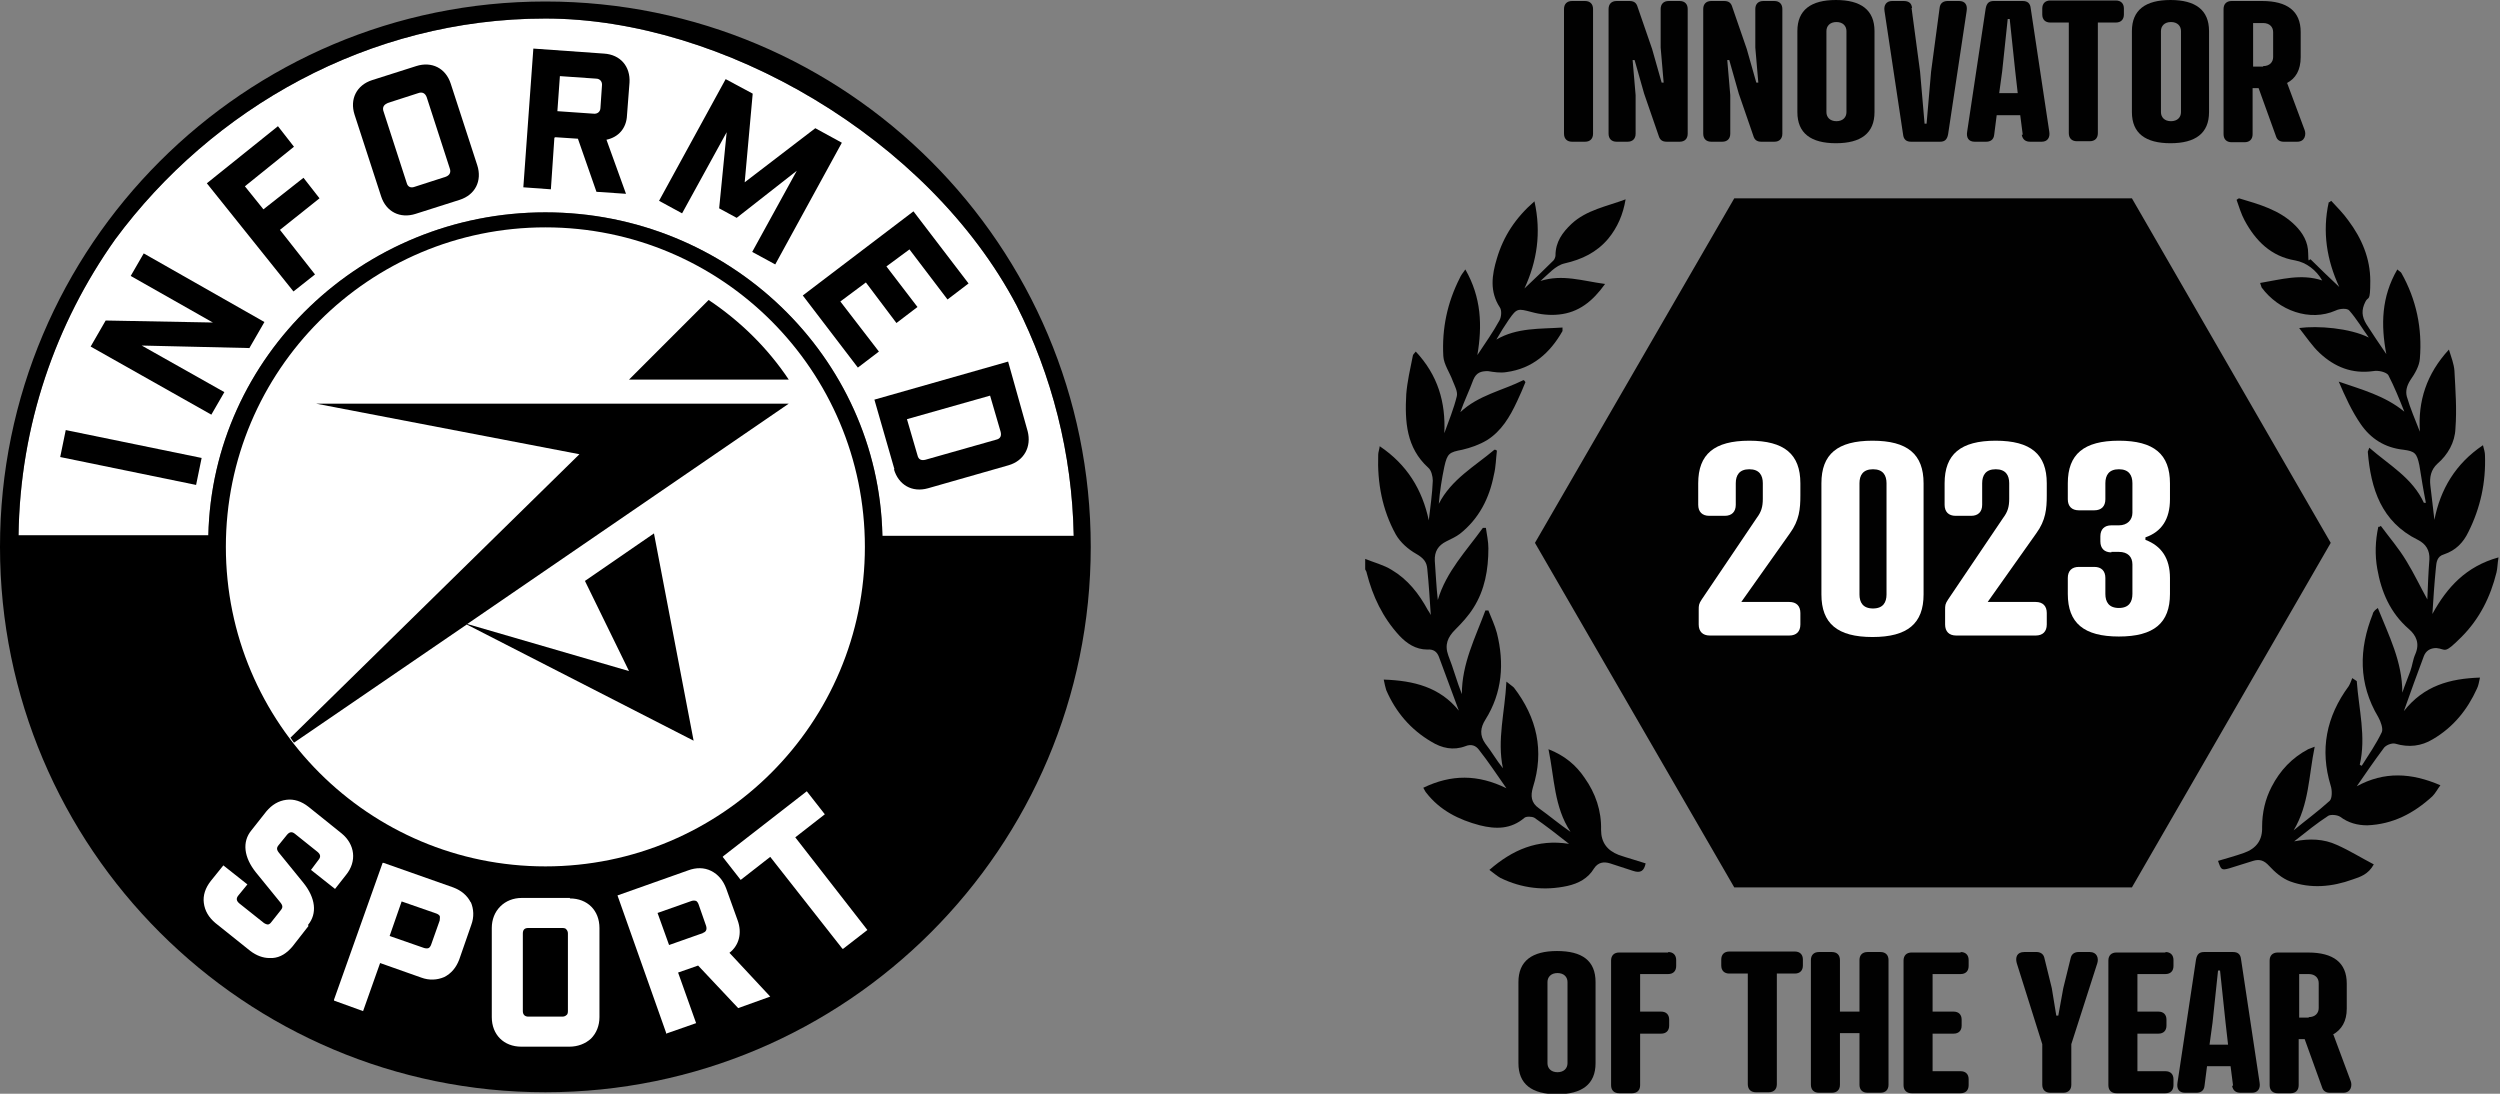 <?xml version="1.0" encoding="UTF-8"?>
<svg id="Ebene_1" xmlns="http://www.w3.org/2000/svg" version="1.1" viewBox="0 0 499.2 218.4">
  <rect x="0" y="0" width="499.2" height="218.4" fill="#808080" stroke="none"/>
  <!-- Generator: Adobe Illustrator 29.0.1, SVG Export Plug-In . SVG Version: 2.1.0 Build 192)  -->
  <defs>
    <style>
      .st0 {
        fill: #010101;
      }

      .st1 {
        isolation: isolate;
      }

      .st2 {
        fill: #fff;
      }
    </style>
  </defs>
  <g>
    <polygon class="st0" points="425.7 39.6 346.3 39.6 306.5 108.4 346.3 177.2 425.7 177.2 465.4 108.4 425.7 39.6"/>
    <g>
      <path class="st0" d="M318.1,26.7c0,1-.6,1.6-1.6,1.6h-2.6c-1,0-1.6-.6-1.6-1.6V1.8c0-1,.6-1.6,1.6-1.6h2.6c1,0,1.6.6,1.6,1.6v24.9Z"/>
      <path class="st0" d="M331.6,1.8c0-1,.6-1.6,1.6-1.6h2.2c1,0,1.6.6,1.6,1.6v24.9c0,1-.6,1.6-1.6,1.6h-2.6c-1,0-1.4-.5-1.6-1.2l-2.9-8.4-1.9-6.7h-.4l.6,7v7.7c0,1-.6,1.6-1.6,1.6h-2.2c-1,0-1.6-.6-1.6-1.6V1.8c0-1,.6-1.6,1.6-1.6h2.6c1,0,1.4.5,1.6,1.2l2.9,8.4,1.9,6.7h.4l-.6-7V1.8Z"/>
      <path class="st0" d="M350.5,1.8c0-1,.6-1.6,1.6-1.6h2.2c1,0,1.6.6,1.6,1.6v24.9c0,1-.6,1.6-1.6,1.6h-2.6c-1,0-1.4-.5-1.6-1.2l-2.9-8.4-1.9-6.7h-.4l.6,7v7.7c0,1-.6,1.6-1.6,1.6h-2.2c-1,0-1.6-.6-1.6-1.6V1.8c0-1,.6-1.6,1.6-1.6h2.6c1,0,1.4.5,1.6,1.2l2.9,8.4,1.9,6.7h.4l-.6-7V1.8Z"/>
      <path class="st0" d="M374.3,6.2v16.2c0,4.2-2.7,6.2-7.7,6.2s-7.7-2-7.7-6.2V6.2C358.9,2,361.6,0,366.6,0s7.7,2,7.7,6.2ZM364.7,6.2v16.2c0,1,.7,1.8,2,1.8s2-.8,2-1.8V6.2c0-1-.7-1.8-2-1.8s-2,.8-2,1.8Z"/>
      <path class="st0" d="M381.7,1.6l1.7,12.7.9,10.4h.4l.9-10.4,1.7-12.7c.1-1.1.9-1.4,1.6-1.4h2.3c1.2,0,1.7.8,1.5,2l-3.7,24.6c-.2,1.1-.7,1.5-1.6,1.5h-5.8c-.9,0-1.5-.4-1.6-1.5l-3.7-24.6c-.2-1.2.4-2,1.5-2h2.3c.9,0,1.6.3,1.7,1.4h0Z"/>
      <path class="st0" d="M403.9,26.9l-.5-3.9h-4.7l-.5,3.9c-.1,1.1-.9,1.4-1.6,1.4h-2.3c-1.2,0-1.7-.8-1.5-2l3.7-24.6c.2-1.1.7-1.5,1.6-1.5h5.8c.9,0,1.5.4,1.6,1.5l3.7,24.6c.2,1.2-.4,2-1.5,2h-2.3c-.8,0-1.5-.3-1.7-1.4h.2,0ZM399.3,18.6h3.6l-.5-4.4-1.1-10.4h-.4l-1.1,10.4-.6,4.4h.1Z"/>
      <path class="st0" d="M418.9,4.5v22.1c0,1-.6,1.6-1.6,1.6h-2.6c-1,0-1.6-.6-1.6-1.6V4.5h-3.7c-1,0-1.6-.6-1.6-1.6v-1.2c0-1,.6-1.6,1.6-1.6h13.1c1,0,1.6.6,1.6,1.6v1.2c0,1-.6,1.6-1.6,1.6h-3.7.1Z"/>
      <path class="st0" d="M441.1,6.2v16.2c0,4.2-2.7,6.2-7.7,6.2s-7.7-2-7.7-6.2V6.2C425.7,2,428.4,0,433.4,0s7.7,2,7.7,6.2ZM431.5,6.2v16.2c0,1,.7,1.8,2,1.8s2-.8,2-1.8V6.2c0-1-.7-1.8-2-1.8s-2,.8-2,1.8Z"/>
      <path class="st0" d="M456.7,16.6l3.5,9.4c.3.8.1,2.3-1.5,2.3h-2.7c-.8,0-1.3-.4-1.5-1l-3.5-9.7h-1.2v9.2c0,1-.6,1.6-1.6,1.6h-2.6c-1,0-1.6-.6-1.6-1.6V1.8c0-1,.6-1.6,1.6-1.6h6.1c5,0,7.7,2,7.7,6.2v5c0,2.6-1,4.3-2.8,5.2,0,0,.1,0,.1,0ZM451.9,13.2c1.3,0,2-.8,2-1.8v-5c0-1-.7-1.8-2-1.8h-2v8.7h2Z"/>
    </g>
    <g>
      <path class="st0" d="M318.6,196.1v16.2c0,4.2-2.7,6.2-7.7,6.2s-7.7-2-7.7-6.2v-16.2c0-4.2,2.7-6.2,7.7-6.2s7.7,1.9,7.7,6.2ZM309,196.1v16.2c0,1,.7,1.8,2,1.8s2-.8,2-1.8v-16.2c0-1-.7-1.8-2-1.8s-2,.8-2,1.8Z"/>
      <path class="st0" d="M333.1,190.1c1,0,1.6.6,1.6,1.6v1.2c0,1-.6,1.6-1.6,1.6h-5.6v7.5h4.2c1,0,1.6.6,1.6,1.6v1.2c0,1-.6,1.6-1.6,1.6h-4.2v10.3c0,1-.6,1.6-1.6,1.6h-2.6c-1,0-1.6-.6-1.6-1.6v-24.9c0-1,.6-1.6,1.6-1.6h9.8Z"/>
      <path class="st0" d="M354.8,194.4v22.1c0,1-.6,1.6-1.6,1.6h-2.6c-1,0-1.6-.6-1.6-1.6v-22.1h-3.7c-1,0-1.6-.6-1.6-1.6v-1.2c0-1,.6-1.6,1.6-1.6h13.1c1,0,1.6.6,1.6,1.6v1.2c0,1-.6,1.6-1.6,1.6h-3.7.1Z"/>
      <path class="st0" d="M367.4,202h3.9v-10.3c0-1,.6-1.6,1.6-1.6h2.6c1,0,1.6.6,1.6,1.6v24.9c0,1-.6,1.6-1.6,1.6h-2.6c-1,0-1.6-.6-1.6-1.6v-10.3h-3.9v10.3c0,1-.6,1.6-1.6,1.6h-2.6c-1,0-1.6-.6-1.6-1.6v-24.9c0-1,.6-1.6,1.6-1.6h2.6c1,0,1.6.6,1.6,1.6v10.3Z"/>
      <path class="st0" d="M391.5,190.1c1,0,1.6.6,1.6,1.6v1.2c0,1-.6,1.6-1.6,1.6h-5.6v7.5h4.2c1,0,1.6.6,1.6,1.6v1.2c0,1-.6,1.6-1.6,1.6h-4.2v7.5h5.6c1,0,1.6.6,1.6,1.6v1.2c0,1-.6,1.6-1.6,1.6h-9.8c-1,0-1.6-.6-1.6-1.6v-24.9c0-1,.6-1.6,1.6-1.6h9.8Z"/>
      <path class="st0" d="M406.7,190.1c.6,0,1.3.3,1.5,1.1l1.5,6.1.9,5.5h.4l1-5.5,1.5-6.1c.2-.8.9-1.1,1.5-1.1h2.3c1.4,0,1.8,1.2,1.5,2.2l-5.2,16.2v8.1c0,1-.6,1.6-1.6,1.6h-2.6c-1,0-1.6-.6-1.6-1.6v-8.1l-5.1-16.2c-.3-1.1,0-2.2,1.5-2.2h2.5Z"/>
      <path class="st0" d="M432.4,190.1c1,0,1.6.6,1.6,1.6v1.2c0,1-.6,1.6-1.6,1.6h-5.6v7.5h4.2c1,0,1.6.6,1.6,1.6v1.2c0,1-.6,1.6-1.6,1.6h-4.2v7.5h5.6c1,0,1.6.6,1.6,1.6v1.2c0,1-.6,1.6-1.6,1.6h-9.8c-1,0-1.6-.6-1.6-1.6v-24.9c0-1,.6-1.6,1.6-1.6h9.8Z"/>
      <path class="st0" d="M445.9,216.8l-.5-3.9h-4.7l-.5,3.9c-.1,1.1-.9,1.4-1.6,1.4h-2.3c-1.2,0-1.7-.8-1.5-2l3.7-24.6c.2-1.1.7-1.5,1.6-1.5h5.8c.9,0,1.5.4,1.6,1.5l3.7,24.6c.2,1.2-.4,2-1.5,2h-2.3c-.8,0-1.5-.3-1.7-1.4h.2,0ZM441.3,208.6h3.6l-.5-4.4-1.1-10.4h-.4l-1.1,10.4-.6,4.4h.1Z"/>
      <path class="st0" d="M465.9,206.5l3.5,9.4c.3.8.1,2.3-1.5,2.3h-2.7c-.8,0-1.3-.4-1.5-1l-3.5-9.7h-1.2v9.2c0,1-.6,1.6-1.6,1.6h-2.6c-1,0-1.6-.6-1.6-1.6v-24.9c0-1,.6-1.6,1.6-1.6h6.1c5,0,7.7,2,7.7,6.2v5c0,2.5-1,4.2-2.8,5.2h.1ZM461,203.1c1.3,0,2-.8,2-1.8v-5c0-1-.7-1.8-2-1.8h-1.9v8.7h1.9Z"/>
    </g>
    <path class="st0" d="M272.6,111.6c1.7.7,3.7,1.2,5.3,2.2,3.2,1.9,5.4,4.7,7.2,8,.2.3.4.6.6,1-.2-3.1-.4-6.2-.7-9.2-.1-1.4-.8-2.2-2.2-3-1.6-.9-3.2-2.3-4.1-3.9-2.7-4.9-3.7-10.3-3.5-15.9,0-.5.2-.9.3-1.7,5.5,3.7,8.5,8.7,9.8,14.8.3-2.6.7-5.3.8-7.9,0-.9-.3-2.1-.9-2.6-4.4-4-4.7-9.2-4.4-14.7.2-2.5.8-5.1,1.3-7.6,0-.3.3-.5.6-.9,4.4,4.7,6,10.1,5.7,16.3.9-2.5,1.9-4.9,2.5-7.4.2-.9-.4-2-.8-3-.6-1.7-1.8-3.3-1.9-5-.3-5.5.8-10.7,3.3-15.6.2-.5.6-1,1.1-1.7,3.2,5.6,3.4,11.2,2.4,17.1,1.5-2.3,3.1-4.5,4.4-6.9.4-.7.5-2,.1-2.6-2.1-3.2-1.6-6.5-.6-9.8,1.3-4.4,3.7-8.1,7.5-11.4,1.4,6.3.5,12-2,17.4,1.9-1.8,3.9-3.7,5.8-5.6.2-.2.4-.7.4-1,0-2.7,1.4-4.6,3.2-6.3,3-2.8,7.1-3.5,10.8-4.9-.5,3-1.6,5.6-3.5,7.9-2.3,2.7-5.2,4.1-8.7,4.9-1.8.4-3.3,2.2-4.8,3.5,4.4-1.4,8.4,0,12.9.6-2.5,3.5-5.3,5.7-9.2,6.1-1.8.2-3.7,0-5.5-.5-2.7-.7-2.9-.8-4.5,1.5-.9,1.3-1.7,2.6-2.5,4,4.1-2.4,8.7-2.1,13.2-2.4v.7c-2.5,4.4-6,7.5-11.2,8.2-1.2.2-2.5,0-3.7-.2-1.4,0-2.3.3-2.9,1.7-.8,2.2-1.8,4.2-2.6,6.5,3.6-3.4,8.4-4.3,12.6-6.4.1,0,.3.2.4.4-.5,1.3-1.1,2.6-1.7,3.9-1.4,3-3.1,5.9-6,7.7-1.5.9-3.2,1.5-4.9,1.9-2.6.5-3,.7-3.6,3.4-.5,2.4-.9,4.9-1.1,7.4,2.5-4.9,7.2-7.5,11.1-10.8.2,0,.3,0,.5.2-.2,1.6-.2,3.2-.6,4.8-.9,4.7-3,8.8-6.8,11.8-.8.6-1.7,1-2.7,1.5-1.6.8-2.4,2-2.3,3.9.2,2.6.3,5.2.6,7.8,1.7-5.7,5.7-9.8,9-14.4h.6c.2,1.4.5,2.7.5,4.1,0,4.2-.7,8.3-3,11.9-1,1.6-2.3,3-3.6,4.3-1.5,1.5-2.2,3-1.4,5.2,1,2.5,1.7,5.2,2.7,7.7,0-6.1,2.7-11.3,4.7-16.7h.6c.6,1.5,1.3,3,1.7,4.5,1.5,6,1.1,11.9-2.3,17.3-1,1.6-1.2,3.1,0,4.8,1.2,1.5,2.2,3.3,3.5,4.9-1.2-5.7.4-11.2.7-17.3.7.6,1.2.9,1.5,1.2,4.6,6,6.1,12.6,3.8,19.9-.5,1.7-.4,3.1,1.2,4.2,2.1,1.5,4.1,3.2,6.3,4.7-3.3-5-3.2-10.7-4.4-16.5,3.3,1.3,5.5,3.2,7.2,5.7,2.2,3.1,3.4,6.6,3.3,10.4,0,2.5,1.2,4.1,3.5,5,1.7.6,3.6,1.1,5.4,1.7-.3,1.5-1,2-2.5,1.5s-3.1-1-4.6-1.5c-1.3-.4-2.4-.2-3.2,1-1.2,2-3.1,3-5.3,3.5-4.6,1-9.1.5-13.4-1.6-.7-.4-1.4-1-2.2-1.6,4.6-4,9.6-6.2,15.9-5.2-2.4-1.9-4.6-3.6-6.9-5.2-.5-.3-1.7-.3-2,0-2.7,2.3-5.7,2.3-8.9,1.5-4.2-1.1-8-3-10.7-6.5-.2-.2-.3-.5-.6-1,5.6-2.7,10.9-2.7,16.6.1-1.9-2.7-3.6-5.3-5.5-7.7-.6-.8-1.5-1.2-2.7-.7-2.4.9-4.7.4-6.8-.9-4.1-2.4-7.1-5.9-9-10.3-.2-.6-.3-1.2-.5-2.1,6,.2,11.2,1.5,15,6.2-1.3-3.6-2.7-7.2-4-10.8-.4-1-1.1-1.5-2.3-1.4-2.3,0-4.1-1.2-5.6-2.8-3.3-3.6-5.3-7.8-6.5-12.5,0-.2-.2-.5-.3-.7v-2h0Z"/>
    <path class="st0" d="M484.7,119.4c.1-2.5.2-5.1.4-7.7.1-1.8-.7-3.1-2.3-3.9-7.3-3.6-9.4-10.2-10-17.6,0,0,.1-.3.3-.8,4,3.5,8.6,6,10.9,11h.4c-.5-2.5-.9-5-1.3-7.5-.5-2.4-.9-2.8-3.2-3.1-3.7-.4-6.5-2.2-8.5-5.1-1.8-2.6-3.1-5.5-4.4-8.5,4.6,1.6,9.2,2.8,13.1,6-1-2.5-2-5-3.2-7.3-.4-.6-2-1-3-.8-4.2.6-7.7-.8-10.7-3.6-1.5-1.4-2.6-3.1-4.1-5,3.7-.5,10.1,0,13.9,1.9-1.3-1.8-2.4-3.7-3.9-5.4-.4-.5-1.9-.4-2.7,0-5.2,2.3-11.4,0-14.8-4.6,0,0-.1-.3-.3-.9,4.2-.7,8.2-1.9,12.4-.5-1.2-2.1-3.2-3.6-5.4-4-4.8-.8-7.9-3.9-10.1-8-.7-1.3-1.1-2.7-1.6-4.1.3-.2.4-.3.5-.3,4,1.2,8.1,2.3,11.2,5.4,1.5,1.5,2.6,3.3,2.6,5.6s.2,1,.5,1.2c1.9,1.9,3.8,3.7,5.7,5.5-2.5-5.4-3.4-11-2.1-16.9.2,0,.3-.2.5-.3,1.2,1.3,2.4,2.5,3.4,3.9,2.7,3.6,4.4,7.6,4.4,12.1s-.4,2.9-1,4.2c-.8,1.6-.7,2.9.2,4.4,1.3,2,2.6,4,4,6-1.1-5.8-1-11.4,2.2-16.9.3.3.7.5.8.7,3,5.3,4.2,11.1,3.7,17.1-.1,1.5-1,3-1.9,4.3-.7,1.1-1,2.2-.7,3.3.7,2.4,1.7,4.7,2.6,7-.4-6.1,1.3-11.5,5.8-16.4.5,1.6,1,2.9,1.1,4.2.2,3.9.5,7.7.2,11.6-.1,2.7-1.5,5.2-3.6,7-1.3,1.2-1.6,2.7-1.4,4.4.3,2.2.5,4.5.8,6.8,1.2-6.1,4.2-11.2,9.7-14.9.2.8.4,1.4.4,2,.2,5.4-.9,10.5-3.3,15.3-1,2.1-2.5,3.7-4.9,4.5-1.4.4-1.5,1.6-1.6,2.7-.3,3-.5,6-.7,9.2,2.9-5.3,6.7-9.5,13.2-11.3-.2,1.2-.2,2.2-.4,3-1.2,4.9-3.4,9.3-7,12.9s-3,2.4-5,2.2c-1.3,0-2.1.6-2.5,1.6-1.3,3.5-2.6,7-4,11,4-5.1,9.2-6.5,15.2-6.7-.2.9-.3,1.6-.6,2.2-1.9,4.2-4.7,7.7-8.8,10.1-2.3,1.4-4.8,1.7-7.5.9-.7-.2-2,.3-2.4,1-1.8,2.4-3.5,4.9-5.3,7.5,5.5-3,10.9-2.7,16.7-.2-.6.8-1,1.6-1.6,2.2-3.7,3.4-7.9,5.6-13,5.8-2,0-3.8-.5-5.4-1.7-.6-.4-1.9-.5-2.4-.2-2.3,1.5-4.4,3.2-6.8,5.1,3.1-.6,5.9-.5,8.5.7,2.5,1.1,4.9,2.6,7.4,3.9-1.1,2-2.7,2.5-4.2,3-4.1,1.5-8.4,1.9-12.5.4-1.6-.6-3-1.8-4.2-3.1-1-1.1-1.9-1.4-3.2-1-1.6.5-3.2,1-4.8,1.5-1.5.4-1.6.3-2.2-1.5,1.7-.5,3.5-1,5.2-1.6,2.5-.9,3.7-2.6,3.6-5.2,0-2.8.6-5.5,1.9-8,1.7-3.3,4.1-5.8,7.3-7.5.2-.1.6-.2,1.3-.5-1.2,5.8-1.1,11.5-4.2,16.7,2.4-2,4.9-3.8,7.2-5.9.5-.5.5-2.1.2-3-2.2-7.2-.9-13.8,3.6-19.9.3-.5.5-1.1.7-1.6.3.2.6.4.9.6.4,5.6,1.9,11.1.6,16.7.1,0,.2.2.4.2,1.4-2.2,2.9-4.4,4-6.7.3-.7-.2-2.1-.7-3-4-6.7-3.9-13.6-1.1-20.6,0-.2.2-.5.4-.7,0,0,.2-.2.6-.5,2.2,5.5,4.9,10.7,4.9,16.9.5-1.5,1.1-2.9,1.6-4.3.4-1.1.5-2.3,1-3.4.9-2.1.2-3.7-1.3-5-3.7-3.2-5.5-7.4-6.3-12-.5-2.8-.4-5.6.2-8.4.2,0,.3,0,.5-.2,1.7,2.3,3.6,4.5,5.1,7,1.6,2.6,2.8,5.2,4.2,7.7v-.2h0Z"/>
  </g>
  <g class="st1">
    <path class="st2" d="M352,96.5c0-1.6-.7-2.8-2.7-2.8s-2.7,1.2-2.7,2.8v4.3c0,1.4-.8,2.2-2.2,2.2h-3.1c-1.4,0-2.2-.8-2.2-2.2v-4.3c0-5.8,3.2-8.5,10.2-8.5s10.2,2.7,10.2,8.5v2.4c0,2.7-.2,5-2.1,7.6l-9.7,13.7h9.6c1.4,0,2.2.8,2.2,2.2v2.3c0,1.4-.8,2.2-2.2,2.2h-15.9c-1.4,0-2.2-.8-2.2-2.2v-2.9c0-.9,0-1.2.6-2.1l11-16.3c.9-1.2,1.2-2.2,1.2-3.8v-3.2h0Z"/>
    <path class="st2" d="M384.1,96.5v22.2c0,5.8-3.2,8.5-10.2,8.5s-10.2-2.7-10.2-8.5v-22.2c0-5.8,3.2-8.5,10.2-8.5s10.2,2.7,10.2,8.5ZM371.3,96.5v22.2c0,1.6.7,2.8,2.7,2.8s2.7-1.2,2.7-2.8v-22.2c0-1.6-.7-2.8-2.7-2.8s-2.7,1.2-2.7,2.8Z"/>
    <path class="st2" d="M401.2,96.5c0-1.6-.7-2.8-2.7-2.8s-2.7,1.2-2.7,2.8v4.3c0,1.4-.8,2.2-2.2,2.2h-3.1c-1.4,0-2.2-.8-2.2-2.2v-4.3c0-5.8,3.2-8.5,10.2-8.5s10.2,2.7,10.2,8.5v2.4c0,2.7-.2,5-2.1,7.6l-9.7,13.7h9.6c1.4,0,2.2.8,2.2,2.2v2.3c0,1.4-.8,2.2-2.2,2.2h-15.9c-1.4,0-2.2-.8-2.2-2.2v-2.9c0-.9,0-1.2.6-2.1l11-16.3c.9-1.2,1.2-2.2,1.2-3.8v-3.2h0Z"/>
    <path class="st2" d="M421.6,110.3c-1.4,0-2.2-.8-2.2-2.2v-1c0-1.4.8-2.2,2.2-2.2h1.5c1.7,0,2.7-1.1,2.7-2.5v-5.9c0-1.6-.7-2.8-2.7-2.8s-2.7,1.2-2.7,2.8v3.2c0,1.4-.8,2.2-2.2,2.2h-3.1c-1.4,0-2.2-.8-2.2-2.2v-3.2c0-5.8,3.2-8.5,10.2-8.5s10.2,2.7,10.2,8.5v3.2c0,4-1.7,6.5-4.9,7.6v.5c3.2,1.2,4.9,3.7,4.9,7.6v3.2c0,5.8-3.2,8.5-10.2,8.5s-10.2-2.7-10.2-8.5v-3.2c0-1.4.8-2.2,2.2-2.2h3.1c1.4,0,2.2.8,2.2,2.2v3.2c0,1.6.7,2.8,2.7,2.8s2.7-1.2,2.7-2.8v-5.9c0-1.5-.9-2.5-2.7-2.5h-1.5Z"/>
  </g>
  <g>
    <path class="st2" d="M176.2,106.9c-.8-35.7-30.7-64.5-67.3-64.5s-66.5,28.8-67.3,64.5H3.7c.3-22,7.4-42.3,19.3-59.1C42.3,21.7,73.6,3.7,108.9,3.7s76.5,23.9,94.1,57.3c7,13.9,11.1,29.5,11.4,46h-38.2Z"/>
    <path d="M108.9.3C48.8.3,0,49.1,0,109.2s48.8,108.9,108.9,108.9,108.9-48.8,108.9-108.9S169.1.3,108.9.3ZM176.2,106.9c-.8-35.7-30.7-64.5-67.3-64.5s-66.5,28.8-67.3,64.5H3.7c.3-22,7.4-42.3,19.3-59.1C42.3,21.7,73.6,3.7,108.9,3.7s76.5,23.9,94.1,57.3c7,13.9,11.1,29.5,11.4,46h-38.2Z"/>
    <rect x="23.4" y="77.5" width="5.5" height="27.7" transform="translate(-68.6 98.6) rotate(-78.4)"/>
    <polygon points="26.1 55.1 42.5 64.4 21.1 64 18.1 69.2 42.2 82.8 44.8 78.3 28.3 69 49.8 69.5 52.8 64.3 28.7 50.6 26.1 55.1"/>
    <polygon points="55.9 45.9 63.8 39.6 60.6 35.5 52.6 41.8 48.9 37.2 58.7 29.3 55.5 25.2 41.3 36.6 58.6 58.2 62.9 54.8 55.9 45.9"/>
    <path d="M76.1,39.2c1,3.1,3.8,4.5,6.9,3.5l8.8-2.8c3.1-1,4.5-3.8,3.5-6.9l-5.3-16.3c-1-3.1-3.8-4.5-6.9-3.5l-8.8,2.8c-3.1,1-4.5,3.8-3.5,6.9l5.3,16.3ZM77.3,20.6l6.2-2c.8-.3,1.4,0,1.7.8l4.6,14.2c.3.8,0,1.4-.8,1.7l-6.2,2c-.8.3-1.4,0-1.6-.8l-4.6-14.2c-.3-.8,0-1.4.8-1.7Z"/>
    <path d="M110.9,27.4l4.5.3,3.7,10.6,5.9.4-3.9-10.8c2.4-.5,4-2.3,4.1-4.9l.5-6.5c.2-3.2-1.8-5.6-5.1-5.8l-14.1-1-2,27.7,5.5.4.7-10.3ZM111.8,15.2l7.2.5c.8,0,1.3.6,1.2,1.4l-.3,4.4c0,.8-.6,1.3-1.4,1.2l-7.2-.5.5-7Z"/>
    <polygon points="145.1 26.4 143.6 41.6 147.1 43.5 159.1 34.1 150.2 50.3 154.8 52.8 168.1 28.5 162.8 25.6 148.7 36.4 150.3 18.7 144.9 15.8 131.6 40.1 136.2 42.6 145.1 26.4"/>
    <polygon points="171.3 73.4 175.5 70.2 167.8 60.2 172.9 56.4 179 64.5 183.2 61.3 177 53.2 181.6 49.8 189.2 59.8 193.4 56.6 182.4 42.2 160.3 59 171.3 73.4"/>
    <path d="M178.5,93.7c.9,3.1,3.6,4.7,6.8,3.8l16.1-4.6c3.1-.9,4.6-3.7,3.8-6.8l-3.9-13.9-26.7,7.6,4,13.9ZM197.7,79l2.1,7.2c.2.8,0,1.4-.9,1.6l-14.1,4c-.8.2-1.4,0-1.6-.9l-2.1-7.2,16.6-4.7Z"/>
    <path class="st2" d="M145.6,190.3c2-1.5,2.6-4,1.7-6.5l-2.3-6.4c-.6-1.6-1.6-2.8-3-3.5-1.4-.7-3-.7-4.6-.1l-14.1,5,9.7,27.4v.2c0,0,6-2.1,6-2.1l-3.6-10.1,4-1.4,8,8.5,6.4-2.3-8.2-8.8ZM140.4,186.3l-6.8,2.4-2.3-6.4,6.8-2.4c.3-.1.6-.1.9,0,.2.1.4.4.5.7l1.5,4.3c.2.7,0,1.2-.7,1.4Z"/>
    <path class="st2" d="M113.8,179.3h-9.6s0,0,0,0c-1.7,0-3.2.6-4.3,1.7-1.1,1.1-1.7,2.6-1.7,4.3v17.8c0,3.5,2.4,5.9,5.9,5.9h9.6s0,0,0,0c1.7,0,3.2-.6,4.3-1.6,1.1-1.1,1.7-2.6,1.7-4.3v-17.8c0-3.5-2.4-5.9-5.9-5.9ZM113.4,201.9c0,.4-.1.7-.3.8-.2.2-.5.3-.8.3h-6.8c-.7,0-1.1-.4-1.1-1.1v-15.5c0-.8.4-1.1,1.1-1.1h6.8c.4,0,.7.1.8.3.2.2.3.5.3.8v15.5Z"/>
    <path class="st2" d="M94,180.2c-.7-1.4-1.9-2.4-3.5-3l-13.9-4.9h-.2c0,0-9.7,27.3-9.7,27.3v.2c0,0,5.8,2.1,5.8,2.1l3.4-9.6,8.2,2.9c1.6.6,3.2.5,4.6-.1,1.4-.7,2.4-1.9,3-3.5l2.4-6.9c.6-1.6.5-3.2-.1-4.6ZM87.8,183.8l-1.7,4.8c-.1.3-.3.6-.5.7-.2.1-.5.1-.9,0l-6.9-2.4,2.4-6.9,6.9,2.4c.3.1.6.3.7.5.1.2,0,.5,0,.9Z"/>
    <circle class="st2" cx="108.9" cy="109.2" r="63.8"/>
    <g>
      <path d="M141.5,59.9l-15.9,15.9h31.9c-4.2-6.3-9.7-11.7-16-15.9Z"/>
      <path d="M130.6,106.5l-13.8,9.5,8.8,18-32.3-9.4,64.2-44H63.1l52.6,10.1-57.7,56.6c.2.3.4.6.7,1l34.5-23.6,45.3,23.2-7.9-41.3Z"/>
    </g>
    <path class="st2" d="M61.6,184.9l-3.2,4.1c-1.1,1.3-2.4,2.2-4,2.3-.2,0-.4,0-.6,0-1.3,0-2.6-.5-3.8-1.4l-7-5.6c-1.3-1.1-2.1-2.4-2.3-4-.2-1.5.3-3,1.4-4.4l2.5-3.1,4.8,3.8-1.8,2.2c-.5.6-.4,1.1.2,1.6l4.9,3.9c.3.2.6.3.8.3.2,0,.5-.2.7-.5l1.9-2.4c.4-.5.4-.9-.2-1.6l-4.8-5.9c-2.4-3-2.8-6.1-.9-8.4l3-3.8c1.1-1.3,2.4-2.1,4-2.3,1.5-.2,3,.3,4.4,1.4l6.6,5.3c2.7,2.2,3.1,5.6.9,8.3l-2.2,2.8-4.8-3.8,1.5-2c.5-.6.4-1.1-.2-1.6l-4.5-3.6c-.6-.5-1.1-.4-1.6.2l-1.7,2.1c-.4.5-.4.9.2,1.6l4.8,5.9c2.4,3,2.8,6.1.9,8.4Z"/>
    <polygon class="st2" points="168.3 189.5 168.1 189.3 153.8 171.1 147.9 175.7 144.3 171.1 144.5 170.9 161.1 158 164.7 162.6 158.8 167.2 173.2 185.7 168.3 189.5"/>
  </g>
</svg>